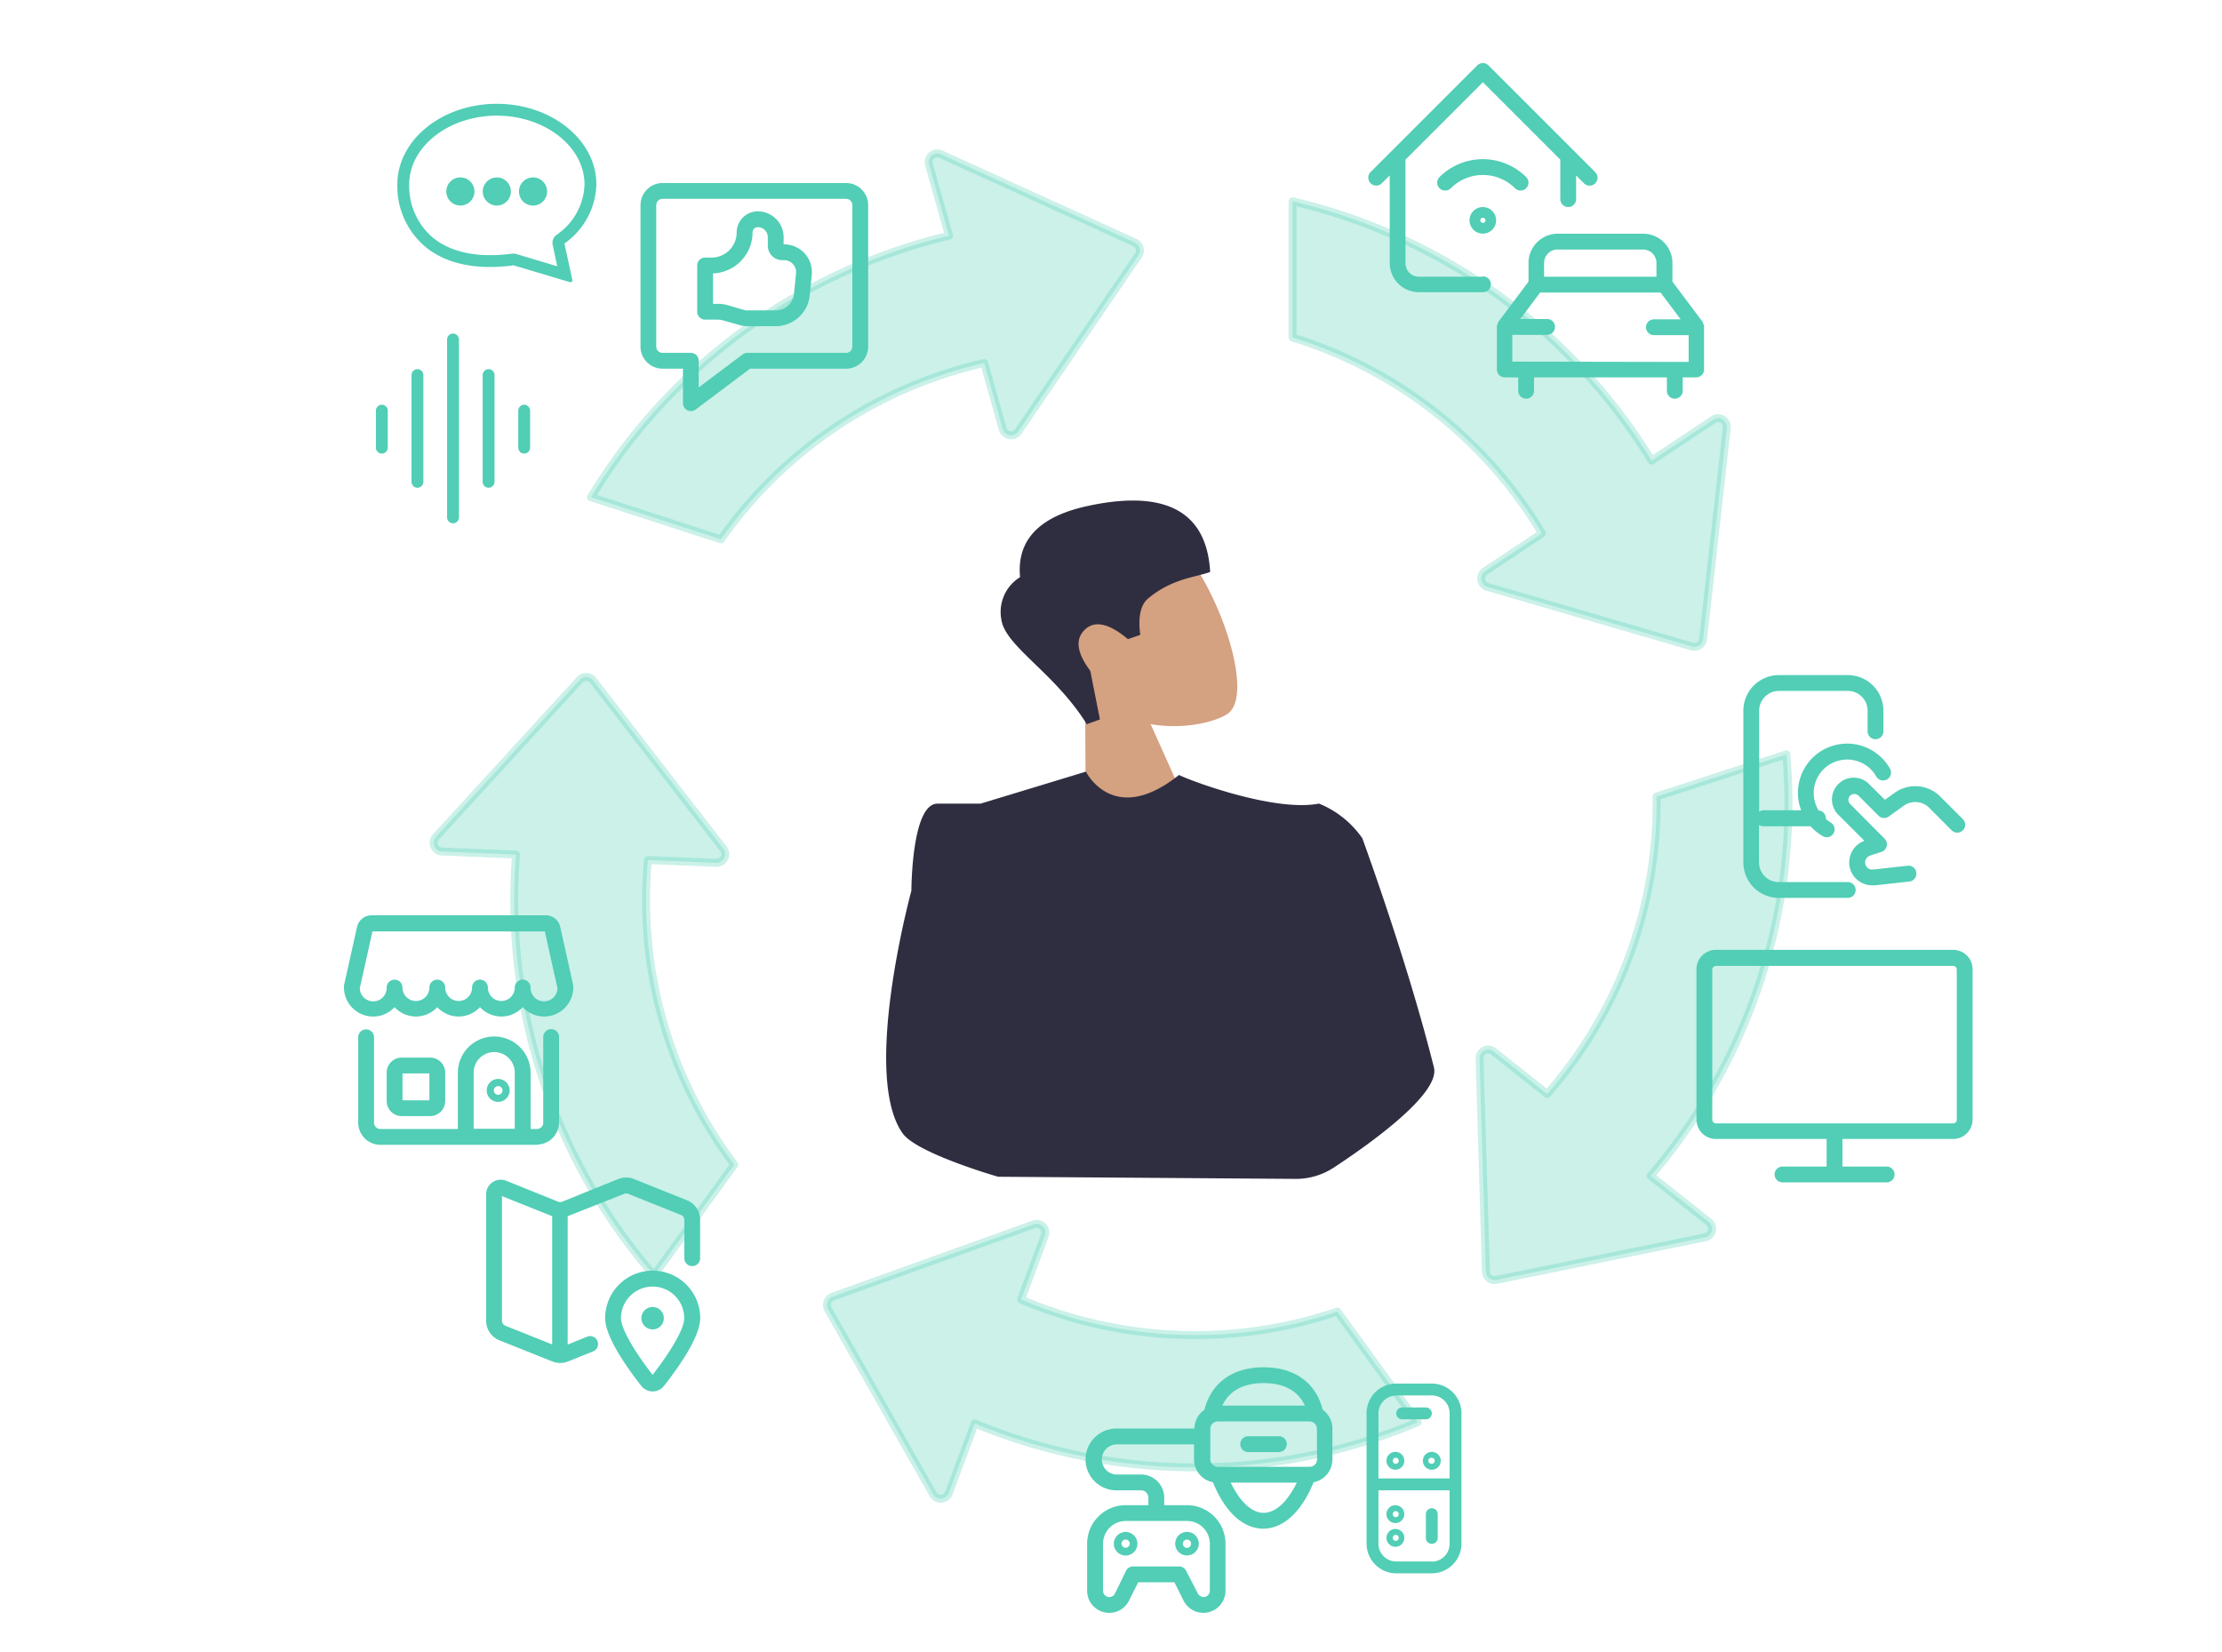 <?xml version="1.0" encoding="UTF-8"?>
<svg xmlns="http://www.w3.org/2000/svg" viewBox="0 0 281 209">
  <defs>
    <style>.cls-1{fill:#d4a181;}.cls-1,.cls-3{fill-rule:evenodd;}.cls-2,.cls-3{fill:#2f2e41;}.cls-4,.cls-5{fill:#51ceb5;}.cls-4{stroke:#51ceb5;stroke-linejoin:round;opacity:0.3;}</style>
  </defs>
  <g id="Ebene_34" data-name="Ebene 34">
    <path class="cls-1" d="M148.11,68c5.42,4.63,10.82,19.65,7.16,22.27-1.46,1-5.42,2.07-9.76,1.32l6,13.34-14.19,1.71L137.23,88a15.77,15.77,0,0,1-8-9C125.53,67.06,142.69,63.34,148.11,68Z"></path>
    <path class="cls-2" d="M137.33,97.6s3.46,7.06,11.77.42c1.66.83,12.21,4.71,17.7,3.62a12.28,12.28,0,0,1,5.48,4.38s5.69,15.49,9.06,29c.83,3.33-8.26,9.77-12.65,12.65a8.72,8.72,0,0,1-4.9,1.44l-37.57-.27s-10.24-2.94-12.06-5.48c-5.28-7.37,1.1-30.71,1.1-30.71s0-11,3.29-11H124Z"></path>
    <path class="cls-3" d="M137.44,91.6c-4.11-6.6-10.4-9.87-10.82-13.32A5.17,5.17,0,0,1,129,73q-.65-6.89,8.23-8.93c8.87-2,15.33-.32,15.81,8.28-2.07.72-4.83.85-7.84,3.34-.95.79-1.3,2.33-1,4.61l-1.56.54q-3.58-3-5.45-1.2t.69,5.21L139.1,91Z"></path>
    <path class="cls-4" d="M143.48,30.66,119,19.51a1.1,1.1,0,0,0-1.52,1.3l2.53,9A72.63,72.63,0,0,0,74.74,62.89l16.43,5.33a55.67,55.67,0,0,1,23.58-19.14,56.73,56.73,0,0,1,9.71-3.17l2.33,8.31a1.1,1.1,0,0,0,2,.33l15.18-22.26A1.1,1.1,0,0,0,143.48,30.66Z"></path>
    <path class="cls-4" d="M73.3,86,55.12,105.86a1.1,1.1,0,0,0,.77,1.84l9.37.39a73.11,73.11,0,0,0,.08,12.46,72.29,72.29,0,0,0,17.37,40.76l10.15-14A55.71,55.71,0,0,1,81.94,119a56.28,56.28,0,0,1,0-10.22l8.62.36a1.1,1.1,0,0,0,.92-1.78L75,86.05A1.1,1.1,0,0,0,73.3,86Z"></path>
    <path class="cls-4" d="M104.72,165.6,118,189a1.1,1.1,0,0,0,2-.16l3.27-8.79a73.3,73.3,0,0,0,11.87,3.76,72.25,72.25,0,0,0,44.14-3.92l-10.15-14a56,56,0,0,1-40-1.52l3-8.09a1.1,1.1,0,0,0-1.4-1.42L105.31,164A1.12,1.12,0,0,0,104.72,165.6Z"></path>
    <path class="cls-4" d="M189.24,161.89l26.4-5.39a1.11,1.11,0,0,0,.46-1.95l-7.35-5.82A73.2,73.2,0,0,0,216,138.61a72.39,72.39,0,0,0,9.91-43.2l-16.42,5.34a55.8,55.8,0,0,1-7.83,29.35,56.4,56.4,0,0,1-6,8.27L188.9,133a1.1,1.1,0,0,0-1.79.9l.8,26.93A1.11,1.11,0,0,0,189.24,161.89Z"></path>
    <path class="cls-4" d="M215.38,80.84l3-26.77a1.1,1.1,0,0,0-1.7-1l-7.81,5.19a72.69,72.69,0,0,0-45.41-32.8V42.69A55.95,55.95,0,0,1,195,67.46l-7.18,4.78a1.11,1.11,0,0,0,.3,2L214,81.78A1.11,1.11,0,0,0,215.38,80.84Z"></path>
    <path class="cls-5" d="M224.94,113.57h8.73a1,1,0,1,0,0-2h-8.73a2.49,2.49,0,0,1-2.49-2.49v-4.74a1,1,0,0,0,.53.17h6a6,6,0,0,0,1.54,1.25,1,1,0,0,0,.49.14,1,1,0,0,0,.87-.51,1,1,0,0,0-.37-1.36,4.6,4.6,0,0,1-.6-.43s0-.06,0-.09a1,1,0,0,0-.92-1,4.23,4.23,0,1,1,7.29-4.29,1,1,0,0,0,1.37.36,1,1,0,0,0,.36-1.36,6.22,6.22,0,0,0-11.23,5.27H223a1,1,0,0,0-.53.18V89.88a2.5,2.5,0,0,1,2.49-2.49h8.73a2.5,2.5,0,0,1,2.49,2.49V92.5a1,1,0,0,0,2,0V89.88a4.5,4.5,0,0,0-4.49-4.49h-8.73a4.5,4.5,0,0,0-4.49,4.49v19.2A4.49,4.49,0,0,0,224.94,113.57Z"></path>
    <path class="cls-5" d="M236.51,99.32a2.75,2.75,0,1,0-3.91,3.85l3.18,3.18a2.9,2.9,0,0,0,1,5.63l.34,0,4.34-.48a1,1,0,0,0-.23-2l-4.34.48a.9.9,0,0,1-1-.7.91.91,0,0,1,.61-1.06l1.45-.48a1,1,0,0,0,.39-1.65L234,101.72a.74.74,0,0,1,.32-1.27.78.78,0,0,1,.77.25l2.47,2.47a1,1,0,0,0,1.29.11l1.91-1.37a2.49,2.49,0,0,1,3.21.26l2.84,2.85a1,1,0,0,0,1.42,0,1,1,0,0,0,0-1.41l-2.85-2.85a4.47,4.47,0,0,0-5.78-.48l-1.23.88Z"></path>
    <path class="cls-5" d="M247,120.14H217a2.46,2.46,0,0,0-2.46,2.46v19a2.46,2.46,0,0,0,2.46,2.46h14v3.49h-5.58a1,1,0,0,0,0,2h13.17a1,1,0,0,0,0-2H233v-3.49h14a2.46,2.46,0,0,0,2.46-2.46v-19A2.46,2.46,0,0,0,247,120.14Zm.46,21.49a.46.46,0,0,1-.46.46H217a.46.46,0,0,1-.46-.46v-19a.47.47,0,0,1,.46-.46h30a.47.47,0,0,1,.46.46Z"></path>
    <path class="cls-5" d="M181.07,175h-4.5a3.75,3.75,0,0,0-3.75,3.75v16.5a3.76,3.76,0,0,0,3.75,3.75h4.5a3.76,3.76,0,0,0,3.75-3.75v-16.5A3.75,3.75,0,0,0,181.07,175Zm-4.5,1.5h4.5a2.25,2.25,0,0,1,2.25,2.25V187h-9v-8.25A2.25,2.25,0,0,1,176.57,176.52Zm4.5,21h-4.5a2.25,2.25,0,0,1-2.25-2.25v-6.75h9v6.75A2.25,2.25,0,0,1,181.07,197.52Z"></path>
    <path class="cls-5" d="M176.57,185.89a1.13,1.13,0,0,0,0-2.25,1.13,1.13,0,1,0,0,2.25Zm0-1.5a.38.38,0,0,1,0,.75.38.38,0,1,1,0-.75Z"></path>
    <path class="cls-5" d="M176.57,190.39a1.13,1.13,0,1,0,0,2.25,1.13,1.13,0,0,0,0-2.25Zm0,1.5a.38.38,0,1,1,0-.75.38.38,0,0,1,0,.75Z"></path>
    <path class="cls-5" d="M176.57,193.39a1.13,1.13,0,1,0,0,2.25,1.13,1.13,0,0,0,0-2.25Zm0,1.5a.38.38,0,1,1,0-.75.38.38,0,0,1,0,.75Z"></path>
    <path class="cls-5" d="M179.94,184.77a1.13,1.13,0,1,0,1.13-1.13A1.13,1.13,0,0,0,179.94,184.77Zm1.5,0a.37.37,0,0,1-.37.37.38.38,0,1,1,0-.75A.37.37,0,0,1,181.44,184.77Z"></path>
    <path class="cls-5" d="M177.32,179.52h3a.75.75,0,0,0,0-1.5h-3a.75.75,0,0,0,0,1.5Z"></path>
    <path class="cls-5" d="M181.07,190.77a.74.74,0,0,0-.75.75v3a.75.75,0,1,0,1.5,0v-3A.75.75,0,0,0,181.07,190.77Z"></path>
    <path class="cls-5" d="M67.9,144.77a2.81,2.81,0,0,0,2.8-2.8v-10.8a1,1,0,0,0-2,0V142a.8.8,0,0,1-.8.8h-.8v-7.1a4.6,4.6,0,1,0-9.2,0v7.1H48.1a.8.8,0,0,1-.8-.8v-10.8a1,1,0,0,0-2,0V142a2.81,2.81,0,0,0,2.8,2.8H67.9Zm-8-2v-7.1a2.6,2.6,0,1,1,5.2,0v7.1Z"></path>
    <path class="cls-5" d="M49.9,127.39a3.68,3.68,0,0,0,5.4,0,3.68,3.68,0,0,0,5.4,0,3.68,3.68,0,0,0,5.4,0,3.69,3.69,0,0,0,6.4-2.52,1.5,1.5,0,0,0,0-.22l-1.65-7.4A1.88,1.88,0,0,0,69,115.77H47a1.88,1.88,0,0,0-1.85,1.48l-1.65,7.4a1.5,1.5,0,0,0,0,.22,3.69,3.69,0,0,0,6.4,2.52ZM45.5,125l1.6-7.19H68.9L70.5,125a1.7,1.7,0,0,1-3.4-.09,1,1,0,0,0-2,0,1.7,1.7,0,1,1-3.4,0,1,1,0,0,0-2,0,1.7,1.7,0,1,1-3.4,0,1,1,0,0,0-2,0,1.7,1.7,0,1,1-3.4,0,1,1,0,0,0-2,0,1.7,1.7,0,0,1-3.4.09Z"></path>
    <path class="cls-5" d="M50.8,133.77a1.9,1.9,0,0,0-1.9,1.9v3.6a1.91,1.91,0,0,0,1.9,1.9h3.6a1.91,1.91,0,0,0,1.9-1.9v-3.6a1.9,1.9,0,0,0-1.9-1.9Zm3.5,5.4H50.9v-3.4h3.4Z"></path>
    <path class="cls-5" d="M63,136.47a1.45,1.45,0,1,0,1.45,1.45A1.45,1.45,0,0,0,63,136.47Zm0,2a.55.55,0,0,1-.55-.55.55.55,0,0,1,1.1,0A.55.55,0,0,1,63,138.47Z"></path>
    <path class="cls-5" d="M86.86,151.81l-6.68-2.68a2.71,2.71,0,0,0-2,0L71.08,152a.69.69,0,0,1-.24.05h0a.69.69,0,0,1-.24-.05L64,149.34a1.85,1.85,0,0,0-1.71.19,1.82,1.82,0,0,0-.81,1.52v16a2.66,2.66,0,0,0,1.68,2.48l6.68,2.67a2.7,2.7,0,0,0,2,0L75,170.93a1,1,0,0,0-.75-1.86l-2.46,1V153.83L78.94,151a.72.72,0,0,1,.5,0l6.68,2.67a.68.68,0,0,1,.42.63v4.84a1,1,0,0,0,2,0v-4.84A2.65,2.65,0,0,0,86.86,151.81ZM63.48,167.06V151.29l6.35,2.54v16.22l-5.93-2.37A.68.68,0,0,1,63.48,167.06Z"></path>
    <path class="cls-5" d="M82.53,165.31a1.43,1.43,0,0,0-1.42,1.42h0a1.43,1.43,0,0,0,1.42,1.42h0a1.42,1.42,0,0,0,0-2.84Z"></path>
    <path class="cls-5" d="M82.53,160.72a6,6,0,0,0-6,6c0,2.26,2.48,5.9,4.56,8.56a1.83,1.83,0,0,0,1.45.71,1.81,1.81,0,0,0,1.44-.71c2.09-2.66,4.57-6.31,4.57-8.56A6,6,0,0,0,82.53,160.72Zm0,13.18c-2.48-3.2-4-5.93-4-7.17a4,4,0,0,1,8,0C86.54,168,85,170.7,82.53,173.9Z"></path>
    <path class="cls-5" d="M142.36,193.77a1.49,1.49,0,1,0,1.48,1.48A1.49,1.49,0,0,0,142.36,193.77Zm0,2a.52.52,0,1,1,.51-.52A.52.52,0,0,1,142.36,195.77Z"></path>
    <path class="cls-5" d="M150.1,196.74a1.49,1.49,0,1,0-1.48-1.49A1.49,1.49,0,0,0,150.1,196.74Zm0-2a.52.52,0,1,1-.51.51A.51.51,0,0,1,150.1,194.74Z"></path>
    <path class="cls-5" d="M167.27,178.31c-.85-3.41-3.54-5.37-7.48-5.37s-6.62,2-7.47,5.37a2.91,2.91,0,0,0-1.27,2.38h-9.66a3.91,3.91,0,1,0,0,7.81h2.9a.94.94,0,0,1,.94.94v.94h-2.87a4.88,4.88,0,0,0-4.88,4.87v5.95a2.8,2.8,0,0,0,2.8,2.8h0a2.78,2.78,0,0,0,2.5-1.55l1.16-2.32h4.58l1.16,2.33a2.8,2.8,0,0,0,5.3-1.26v-5.95a4.88,4.88,0,0,0-4.88-4.87h-2.87v-.94a2.94,2.94,0,0,0-2.94-2.94h-2.9a1.91,1.91,0,1,1,0-3.81H151v1.91a2.94,2.94,0,0,0,2.39,2.88c1.5,3.72,3.79,5.87,6.36,5.87s4.86-2.15,6.37-5.87a2.94,2.94,0,0,0,2.38-2.88v-3.88A2.94,2.94,0,0,0,167.27,178.31ZM153,195.25v5.95a.8.8,0,0,1-.61.78.81.81,0,0,1-.9-.42L150,198.68a1,1,0,0,0-.89-.55h-5.82a1,1,0,0,0-.89.55L141,201.56a.8.8,0,0,1-.71.44h0a.8.8,0,0,1-.8-.8v-5.95a2.88,2.88,0,0,1,2.88-2.87h7.74A2.88,2.88,0,0,1,153,195.25Zm6.81-20.31c1.88,0,4.16.54,5.21,2.85H154.58C155.64,175.48,157.92,174.94,159.79,174.94Zm0,16.41c-1.52,0-3-1.41-4.17-3.82H164C162.82,189.94,161.32,191.35,159.79,191.35Zm6.75-6.75a.94.94,0,0,1-.94.93H154a.94.94,0,0,1-.94-.93v-3.88a.94.94,0,0,1,.94-.93H165.6a.94.94,0,0,1,.94.93Z"></path>
    <path class="cls-5" d="M161.73,181.66h-3.88a1,1,0,0,0,0,2h3.88a1,1,0,0,0,0-2Z"></path>
    <path class="cls-5" d="M187.53,35h-8.1a1.7,1.7,0,0,1-1.69-1.7V20.19l9.79-9.79,9.79,9.79v5a1,1,0,1,0,2,0v-3l1,1a1,1,0,0,0,.7.29,1,1,0,0,0,.71-.29,1,1,0,0,0,0-1.42l-2.7-2.7h0L188.23,8.27a1,1,0,0,0-1.41,0L173.33,21.76a1,1,0,0,0,1.42,1.42l1-1V33.26a3.7,3.7,0,0,0,3.69,3.7h8.1a1,1,0,0,0,0-2Z"></path>
    <path class="cls-5" d="M215.5,41.35s0,0,0-.05a.88.88,0,0,0-.06-.28.46.46,0,0,0-.09-.17.36.36,0,0,0,0-.09l-3.85-5.14V33.26a3.7,3.7,0,0,0-3.69-3.7H197a3.7,3.7,0,0,0-3.7,3.7v2.36l-3.85,5.14s0,.06,0,.09a.68.68,0,0,0-.09.17,1.27,1.27,0,0,0-.06.28s0,0,0,.05h0v5.38a1,1,0,0,0,1,1h1.7v1.7a1,1,0,0,0,2,0v-1.7H210.8v1.7a1,1,0,0,0,2,0v-1.7h1.7a1,1,0,0,0,1-1V41.36h0ZM197,31.56h10.79a1.7,1.7,0,0,1,1.69,1.7V35H195.27v-1.7A1.7,1.7,0,0,1,197,31.56Zm-5.75,14.18V42.35h4.4a1,1,0,0,0,0-2h-3.39L194.77,37H210l2.54,3.39h-3.38a1,1,0,0,0,0,2h4.39v3.39Z"></path>
    <path class="cls-5" d="M182.05,22.39a1,1,0,0,0,1.42,1.42,5.75,5.75,0,0,1,8.12,0A1,1,0,0,0,193,22.39,7.77,7.77,0,0,0,182.05,22.39Z"></path>
    <path class="cls-5" d="M187.53,26.19a1.68,1.68,0,1,0,1.67,1.67A1.68,1.68,0,0,0,187.53,26.19Zm0,2a.33.33,0,0,1-.33-.33.32.32,0,0,1,.33-.32.32.32,0,0,1,.32.32A.32.32,0,0,1,187.53,28.19Z"></path>
    <path class="cls-5" d="M75.42,23.33c0-5.62-5.65-10.2-12.59-10.2s-12.58,4.58-12.58,10.2a10,10,0,0,0,3.35,7.72c2.61,2.29,6.54,3.16,11.35,2.51l7.12,2.13h.07a.27.27,0,0,0,.17-.06.26.26,0,0,0,.07-.24l-1-4.59A9.44,9.44,0,0,0,75.42,23.33ZM54.58,29.92a8.57,8.57,0,0,1-2.83-6.59c0-4.79,5-8.7,11.08-8.7s11.09,3.91,11.09,8.7a8,8,0,0,1-3.54,6.37A1.27,1.27,0,0,0,69.9,31l.57,2.68-5.14-1.54h0a1.13,1.13,0,0,0-.36-.06l-.17,0C60.41,32.67,56.88,31.92,54.58,29.92Z"></path>
    <path class="cls-5" d="M58.26,22.44A1.78,1.78,0,1,0,60,24.22,1.78,1.78,0,0,0,58.26,22.44Z"></path>
    <circle class="cls-5" cx="62.83" cy="24.22" r="1.78"></circle>
    <path class="cls-5" d="M67.41,26a1.78,1.78,0,1,0-1.78-1.78A1.78,1.78,0,0,0,67.41,26Z"></path>
    <path class="cls-5" d="M99.17,30.91H99.1V30a3.28,3.28,0,0,0-3.27-3.27,2.68,2.68,0,0,0-2.67,2.67A3.18,3.18,0,0,1,90,32.58h-.83a1,1,0,0,0-1,1v5.85a1,1,0,0,0,1,1h1.61a2.37,2.37,0,0,1,.65.09l2,.57a4,4,0,0,0,1.19.17h3.46a4.33,4.33,0,0,0,4.32-3.91l.26-2.59a3.57,3.57,0,0,0-.89-2.7A3.53,3.53,0,0,0,99.17,30.91Zm1.24,6.24a2.33,2.33,0,0,1-2.33,2.11H94.62a1.51,1.51,0,0,1-.64-.09l-2-.58a4.38,4.38,0,0,0-1.19-.16h-.62V34.58a5.19,5.19,0,0,0,5-5.18.67.67,0,0,1,.67-.67A1.28,1.28,0,0,1,97.1,30v1.07a1.83,1.83,0,0,0,1.83,1.84h.24a1.51,1.51,0,0,1,1.5,1.65Z"></path>
    <path class="cls-5" d="M107,23.15H83.78A2.8,2.8,0,0,0,81,25.94v17.9a2.79,2.79,0,0,0,2.79,2.79h2.58V51a1,1,0,0,0,.55.89,1,1,0,0,0,.45.11,1,1,0,0,0,.6-.2l6.89-5.17H107a2.79,2.79,0,0,0,2.79-2.79V25.94A2.8,2.8,0,0,0,107,23.15Zm.79,20.69a.79.79,0,0,1-.79.79H94.52a1,1,0,0,0-.6.2L88.36,49V45.63a1,1,0,0,0-1-1H83.78a.79.79,0,0,1-.79-.79V25.94a.79.79,0,0,1,.79-.79H107a.79.79,0,0,1,.79.79Z"></path>
    <path class="cls-5" d="M48.29,51.19a.76.76,0,0,0-.75.75v4.68a.75.75,0,0,0,1.5,0V51.94A.76.76,0,0,0,48.29,51.19Z"></path>
    <path class="cls-5" d="M52.79,46.69a.76.76,0,0,0-.75.75v13.5a.75.75,0,0,0,1.5,0V47.44A.76.76,0,0,0,52.79,46.69Z"></path>
    <path class="cls-5" d="M66.29,51.19a.76.76,0,0,0-.75.75v4.68a.75.75,0,0,0,1.5,0V51.94A.76.76,0,0,0,66.29,51.19Z"></path>
    <path class="cls-5" d="M61.79,46.69a.76.76,0,0,0-.75.75v13.5a.75.75,0,0,0,1.5,0V47.44A.76.76,0,0,0,61.79,46.69Z"></path>
    <path class="cls-5" d="M57.29,42.19a.76.76,0,0,0-.75.75v22.5a.75.75,0,0,0,1.5,0V42.94A.76.76,0,0,0,57.29,42.19Z"></path>
  </g>
</svg>
